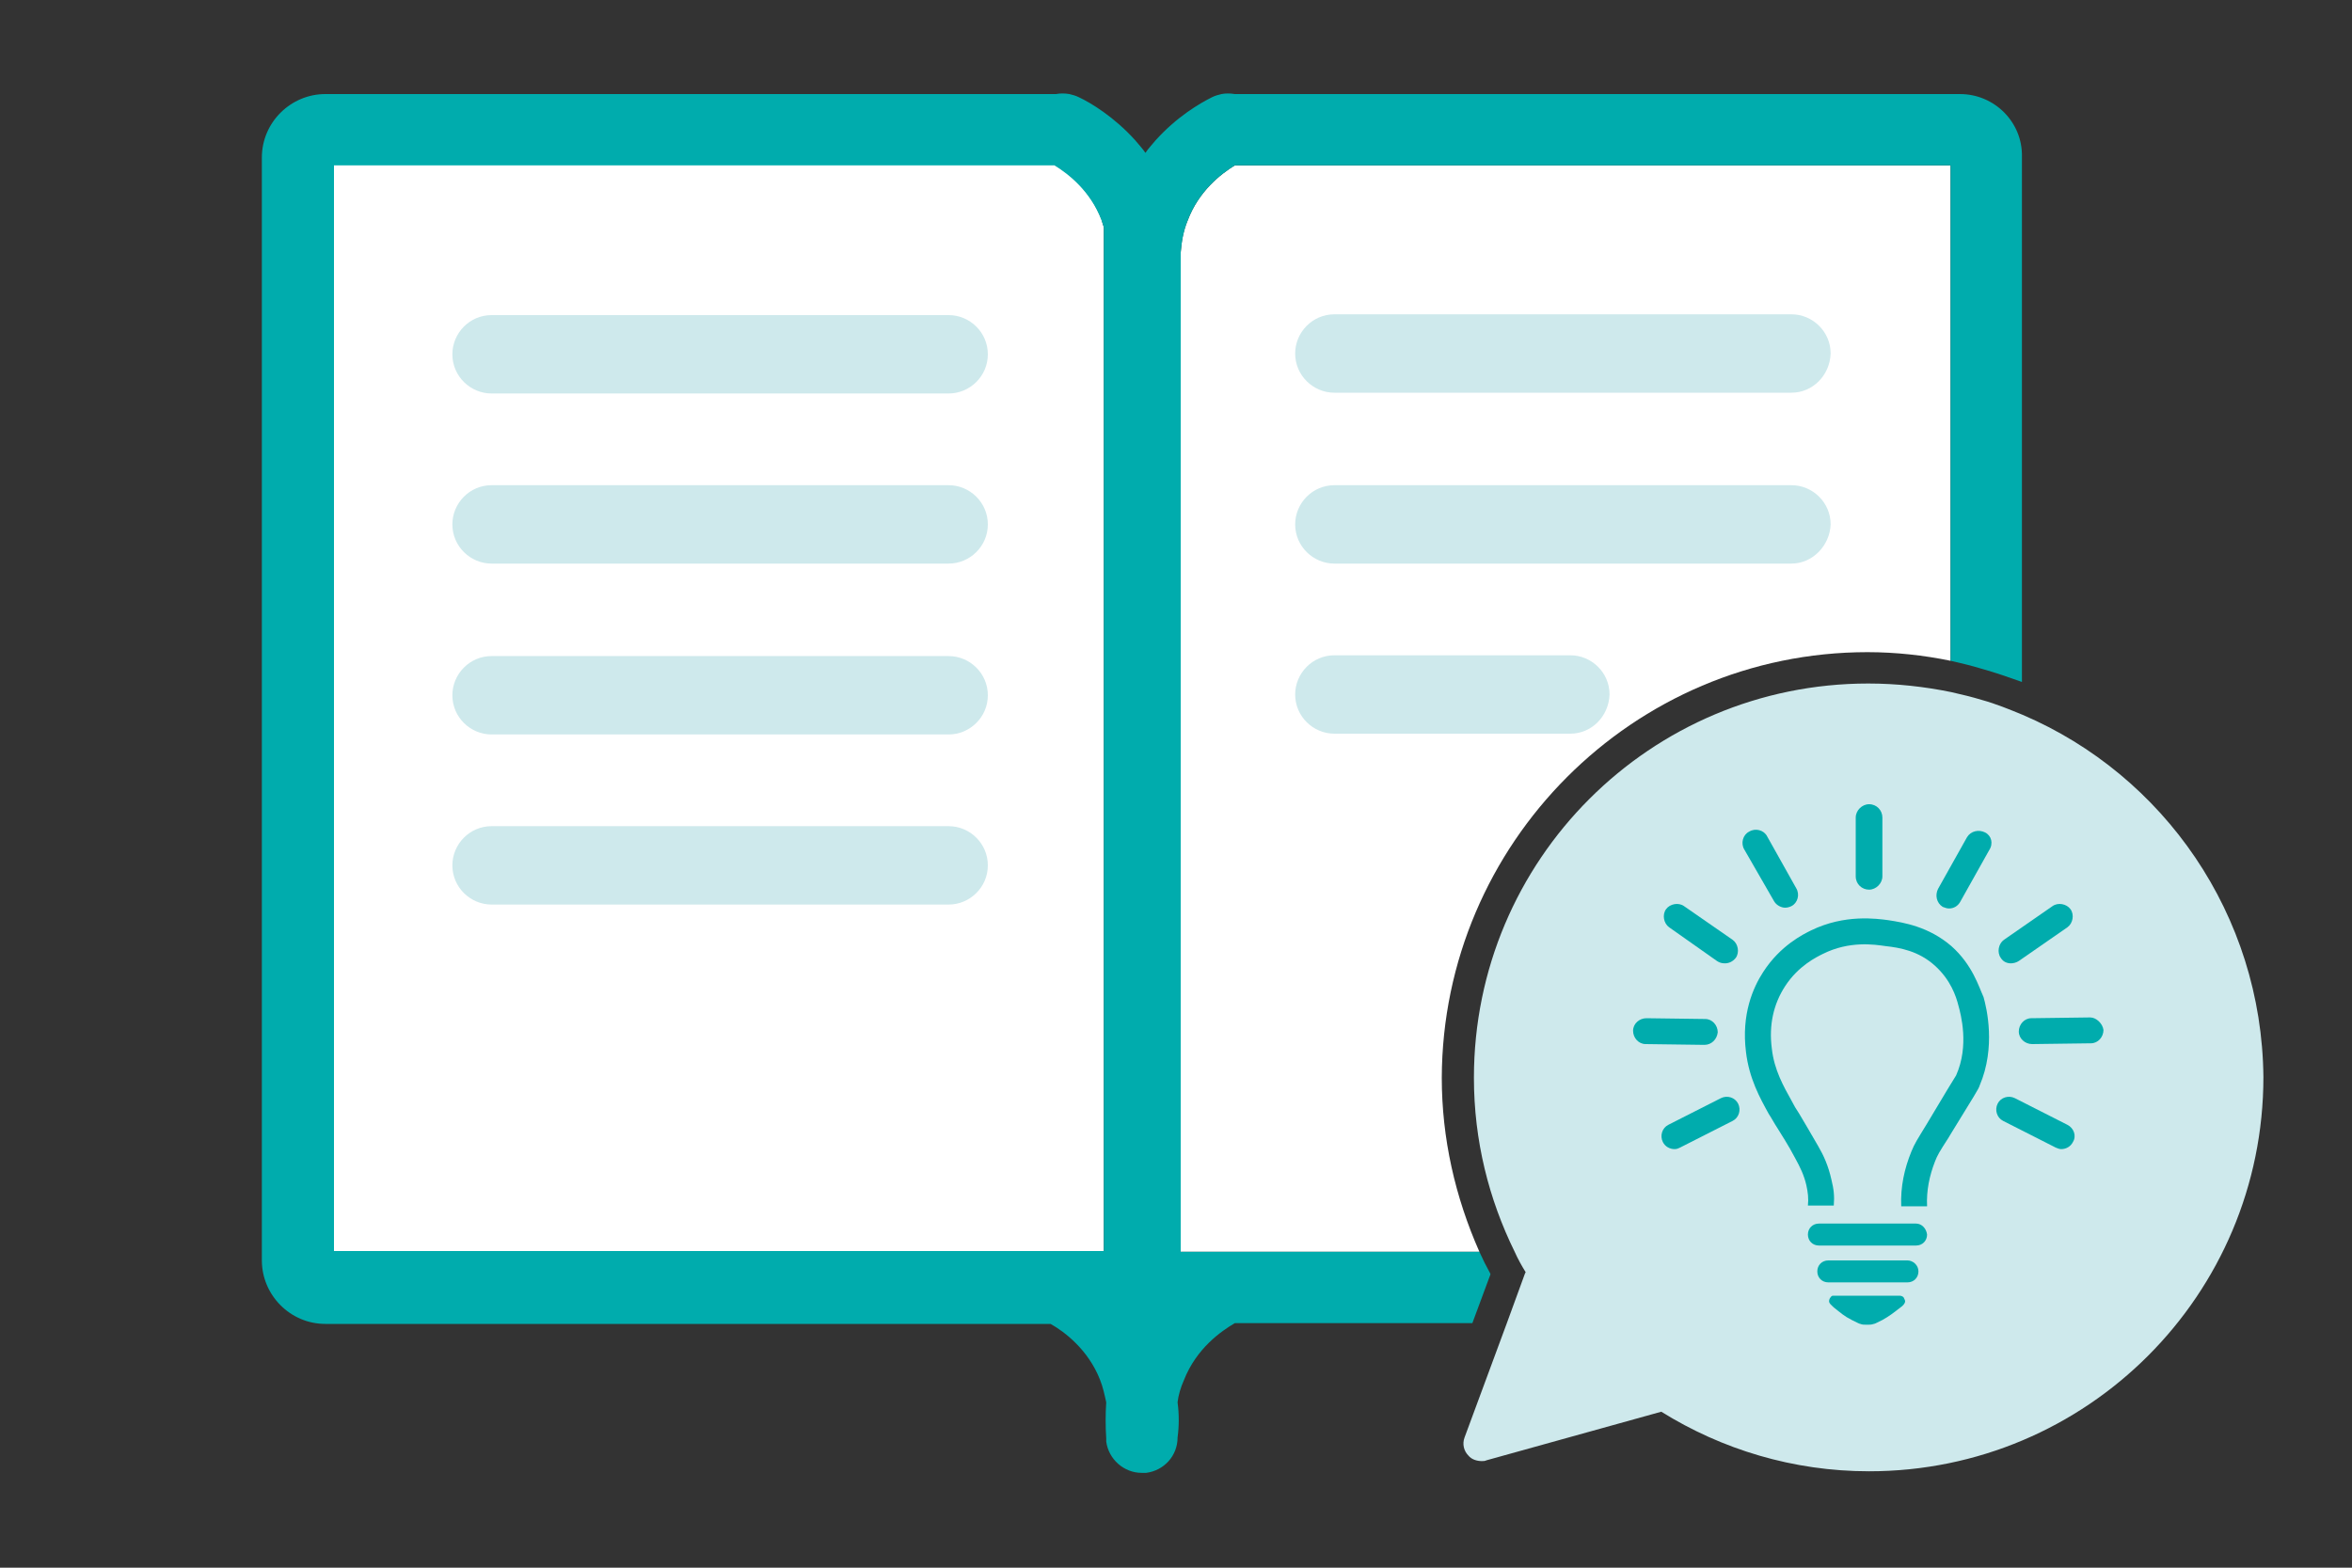 <?xml version="1.0" encoding="utf-8"?>
<!-- Generator: Adobe Illustrator 26.5.0, SVG Export Plug-In . SVG Version: 6.00 Build 0)  -->
<svg version="1.1" xmlns="http://www.w3.org/2000/svg" xmlns:xlink="http://www.w3.org/1999/xlink" x="0px" y="0px"
	 viewBox="0 0 300 200" style="enable-background:new 0 0 300 200;" xml:space="preserve">
<rect x="0" y="0" width="300" height="200" fill="#333333" stroke="none"/>
<style type="text/css">
	.st0{display:none;}
	.st1{display:inline;fill:#CEE9EC;}
	.st2{display:inline;}
	.st3{fill:none;}
	.st4{fill:#FFFFFF;}
	.st5{fill:#00ACAD;}
	.st6{display:none;fill:#CEE9EC;}
	.st7{fill:#CEE9EC;}
</style>
<g id="Augenärzte" class="st0">
	<rect y="0" class="st1" width="300" height="200"/>
	<g class="st2">
		<path class="st3" d="M97.5,61.4c0.5,0.1,1,0.2,1.5,0.2c0.5,0,1-0.1,1.5-0.2c3.4-0.7,6-3.7,6-7.3c0-4.1-3.4-7.5-7.5-7.5
			c-0.4,0-0.7,0-1.1,0.1c-3.6,0.5-6.4,3.6-6.4,7.4c0,1.9,0.7,3.6,1.9,4.9C94.4,60.2,95.9,61.1,97.5,61.4z M99,50.4
			c0.1,0,0.2,0,0.3,0c1.9,0.2,3.3,1.7,3.3,3.6c0,1.6-1.1,3-2.5,3.4c-0.3,0.1-0.7,0.2-1.1,0.2c-2,0-3.6-1.6-3.6-3.6
			C95.4,52.1,97,50.4,99,50.4z"/>
		<path class="st3" d="M225.3,61.4c0.5,0.1,1,0.2,1.5,0.2c0.5,0,1-0.1,1.5-0.2c3.4-0.7,6-3.7,6-7.3c0-4.1-3.4-7.5-7.5-7.5
			c-0.4,0-0.7,0-1.1,0.1c-3.6,0.5-6.4,3.6-6.4,7.4c0,1.9,0.7,3.6,1.9,4.9C222.2,60.2,223.6,61.1,225.3,61.4z M226.8,50.4
			c0.1,0,0.2,0,0.3,0c1.9,0.2,3.3,1.7,3.3,3.6c0,1.6-1.1,3-2.5,3.4c-0.3,0.1-0.7,0.2-1.1,0.2c-2,0-3.6-1.6-3.6-3.6
			C223.2,52.1,224.8,50.4,226.8,50.4z"/>
		<path class="st4" d="M252.9,113.1c-0.5-1.4-1.2-3.5-3.3-5c-0.6-0.4-1.3-0.9-3.3-1.5c-3.1-1-4-0.8-6.9-1.5
			c-3.4-0.8-6.9-1.7-9.5-2.7c-0.4-0.2-1.5-0.6-2.3-0.1c-0.1,0.1-0.4,0.2-0.9,1.4c-0.8,1.5-0.7,1.9-1.2,2.6c-0.3,0.4-0.8,0.9-1.8,1.2
			c-1.6,0.3-3.3,0.6-5.3,0.8c-1.8,0.2-3.5,0.2-5.1,0.2l-0.1,12.9c3.9,3.2,5.4,7.5,6.1,9.6c2.2,6.4,1.8,12.3,1.2,16.1
			c1.6,0,3.1,0,4.7,0c1.2,0,2.9-0.1,4.9-0.5c4.9-1.1,8.2-3.3,10-4.6c4.2-3,6.6-6.2,7.9-8c1.8-2.6,4.1-5.7,5.2-10.4
			C253.6,121.6,254.4,117.6,252.9,113.1z"/>
		<path class="st4" d="M179.3,110.9c4,1.6,9.7,3,15.2,4.3c1.8,0.4,3.1,0.6,4.4,0.8c2,0.3,4,0.6,7.4,1.7c2.3,0.7,3.8,1.4,4.9,2
			l-0.1-11.3c-1.5,0-3.2,0-5.1-0.2c-2-0.2-3.7-0.5-5.3-0.8c-1-0.4-1.5-0.9-1.8-1.2c-0.5-0.7-0.5-1.1-1.2-2.6
			c-0.6-1.1-0.8-1.3-0.9-1.4c-0.8-0.5-1.9,0-2.3,0.1c-2.6,1-6.1,1.9-9.5,2.7c-2.9,0.7-3.8,0.5-6.9,1.5c-2,0.6-2.7,1.1-3.3,1.5
			c-1,0.8-1.7,1.7-2.2,2.6c0.9-0.4,1.9-0.7,3-0.7C177.2,110,178.6,110.6,179.3,110.9z"/>
		<path class="st4" d="M193.1,79.1c0.4,0.6,0.7,1,1,1.3c0.3,1.5,0.8,3.5,2,5.8c0.7,1.3,2.3,4.2,5.6,6.6c3.8,2.8,7.5,3.3,8.4,3.4
			c0.9,0.1,4.1,0.4,8-0.9c0.8-0.3,4.7-1.7,8-5.6c0.9-1,2.5-3,3.5-6.1c0.4-1.3,0.6-2.5,0.7-3.4l0.9-0.5c0.3-0.3,0.8-0.7,1.2-1.4
			c0.5-0.8,0.6-1.4,1-4.1c0.1-1,0.4-2.7,0.3-4.6c0-0.5-0.1-1.2-0.6-1.7c-0.1-0.1-0.6-0.5-1.2-0.5c-0.6,0-1,0.6-1.2,0.5
			c-0.2-0.1-0.1-0.6,0-1.1c0.2-1.3,0-1,0.2-2.5c0.1-0.4,0.1-0.9,0.3-1.5c3.3-1.6,5.6-4.9,5.6-8.8c0-5.4-4.4-9.8-9.8-9.8
			c-0.9,0-1.8,0.1-2.6,0.4c-1.2-1.3-2.4-2-2.4-2c-1.4-0.8-2.7-1-3.5-1.2c-6.2-1-9.3-1.5-13-0.5c-2,0.6-4.8,1.4-6.1,3.9
			c-0.5,0.9-0.6,1.8-0.6,2.3c-1.2,0.3-3.7,1.2-5.2,3.5c-0.7,1.1-0.9,2.3-1.1,3.5c-0.4,2.2-0.2,4-0.1,5.2l26.1-0.4
			c0.5,0.9,1.2,1.7,2,2.4c-9.2,0-18.3,0-27.5,0c0.2,1,0.4,2.1,0.5,3.3c0.3,1.7,0.4,2.6,0,2.8c-0.4,0.2-0.9-0.6-1.5-0.5
			c-0.5,0.2-0.8,1-0.9,1.9c-0.2,1.4-0.2,3.1,0.4,5.6C191.9,77.3,192.9,78.8,193.1,79.1z M219.3,54.1c0-3.8,2.8-6.9,6.4-7.4
			c0.4-0.1,0.7-0.1,1.1-0.1c4.1,0,7.5,3.4,7.5,7.5c0,3.6-2.6,6.6-6,7.3c-0.5,0.1-1,0.2-1.5,0.2c-0.5,0-1-0.1-1.5-0.2
			c-1.6-0.3-3.1-1.2-4.1-2.4C220,57.7,219.3,55.9,219.3,54.1z"/>
		<path class="st4" d="M226.8,57.7c0.4,0,0.8-0.1,1.1-0.2c1.5-0.5,2.5-1.8,2.5-3.4c0-1.9-1.5-3.4-3.3-3.6c-0.1,0-0.2,0-0.3,0
			c-2,0-3.6,1.6-3.6,3.6C223.2,56.1,224.8,57.7,226.8,57.7z"/>
		<path class="st4" d="M98,116c1.3-0.2,2.6-0.4,4.4-0.8c5.5-1.3,11.1-2.7,15.2-4.3c0.6-0.3,2.1-0.8,3.8-0.8c1,0,1.9,0.2,2.7,0.6
			c-0.5-0.9-1.2-1.7-2.2-2.5c-0.6-0.4-1.3-0.9-3.3-1.5c-3.1-1-4-0.8-6.9-1.5c-3.4-0.8-6.9-1.7-9.5-2.7c-0.4-0.2-1.5-0.6-2.3-0.1
			c-0.1,0.1-0.4,0.2-0.9,1.4c-0.8,1.5-0.7,1.9-1.2,2.6c-0.3,0.4-0.8,0.9-1.8,1.2c-1.6,0.3-3.3,0.6-5.3,0.8c-1.8,0.2-3.5,0.2-5.1,0.2
			l-0.1,11.4c1.1-0.7,2.6-1.3,5.1-2.1C94,116.6,96,116.3,98,116z"/>
		<path class="st4" d="M77.4,130.9c0.7-2.1,2.2-6.3,5.9-9.5l-0.1-13c-1.5,0-3.2,0-5.1-0.2c-2-0.2-3.7-0.5-5.3-0.8
			c-1-0.4-1.5-0.9-1.8-1.2c-0.5-0.7-0.5-1.1-1.2-2.6c-0.6-1.1-0.8-1.3-0.9-1.4c-0.8-0.5-1.9,0-2.3,0.1c-2.6,1-6.1,1.9-9.5,2.7
			c-2.9,0.7-3.8,0.5-6.9,1.5c-2,0.6-2.7,1.1-3.3,1.5c-2,1.5-2.8,3.7-3.3,5c-1.5,4.5-0.7,8.5-0.3,10.3c1.1,4.7,3.3,7.9,5.2,10.4
			c1.3,1.8,3.7,5,7.9,8c1.8,1.3,5.1,3.6,10,4.6c2,0.4,3.7,0.5,4.9,0.5c1.6,0,3.2,0,4.9,0C75.6,143.2,75.2,137.3,77.4,130.9z"/>
		<path class="st4" d="M65.3,79.1c0.4,0.6,0.7,1,1,1.3c0.3,1.5,0.8,3.5,2,5.8c0.7,1.3,2.3,4.2,5.6,6.6c3.8,2.8,7.5,3.3,8.4,3.4
			c0.9,0.1,4.1,0.4,8-0.9c0.8-0.3,4.7-1.7,8-5.6c0.9-1,2.5-3,3.5-6.1c0.4-1.3,0.6-2.5,0.7-3.4l0.9-0.5c0.3-0.3,0.8-0.7,1.2-1.4
			c0.5-0.8,0.6-1.4,1-4.1c0.1-1,0.4-2.7,0.3-4.6c0-0.5-0.1-1.2-0.6-1.7c-0.1-0.1-0.6-0.5-1.2-0.5c-0.6,0-1,0.6-1.2,0.5
			c-0.2-0.1-0.1-0.6,0-1.1c0.2-1.3,0-1,0.2-2.5c0.1-0.4,0.1-0.9,0.3-1.5c3.3-1.6,5.6-4.9,5.6-8.8c0-5.4-4.4-9.8-9.8-9.8
			c-0.9,0-1.8,0.1-2.6,0.4c-1.2-1.3-2.4-2-2.4-2c-1.4-0.8-2.7-1-3.5-1.2c-6.2-1-9.3-1.5-13-0.5c-2,0.6-4.8,1.4-6.1,3.9
			c-0.5,0.9-0.6,1.8-0.6,2.3c-1.2,0.3-3.7,1.2-5.2,3.5c-0.7,1.1-0.9,2.3-1.1,3.5c-0.4,2.2-0.2,4-0.1,5.2L90.6,59
			c0.5,0.9,1.2,1.7,2,2.4c-9.2,0-18.3,0-27.5,0c0.2,1,0.4,2.1,0.5,3.3c0.3,1.7,0.4,2.6,0,2.8c-0.4,0.2-0.9-0.6-1.5-0.5
			c-0.5,0.2-0.8,1-0.9,1.9c-0.2,1.4-0.2,3.1,0.4,5.6C64.2,77.3,65.1,78.8,65.3,79.1z M91.5,54.1c0-3.8,2.8-6.9,6.4-7.4
			c0.4-0.1,0.7-0.1,1.1-0.1c4.1,0,7.5,3.4,7.5,7.5c0,3.6-2.6,6.6-6,7.3c-0.5,0.1-1,0.2-1.5,0.2c-0.5,0-1-0.1-1.5-0.2
			c-1.6-0.3-3.1-1.2-4.1-2.4C92.2,57.7,91.5,55.9,91.5,54.1z"/>
		<path class="st4" d="M99,57.7c0.4,0,0.8-0.1,1.1-0.2c1.5-0.5,2.5-1.8,2.5-3.4c0-1.9-1.5-3.4-3.3-3.6c-0.1,0-0.2,0-0.3,0
			c-2,0-3.6,1.6-3.6,3.6C95.4,56.1,97,57.7,99,57.7z"/>
		<g>
			<path class="st5" d="M215.8,132.1c-0.5-1.4-1.2-3.4-2.5-5.3c-0.6-0.8-1.3-1.6-2.1-2.3c-0.2-0.2-0.5-0.4-0.7-0.6
				c-0.9-0.7-2.1-1.4-5.4-2.5c-5.2-1.7-6.6-1.3-11.4-2.5c-5.6-1.4-11.4-2.8-15.7-4.5c-0.4-0.2-1.4-0.6-2.4-0.6c-0.5,0-1,0.1-1.4,0.4
				c-0.2,0.1-0.6,0.4-1.6,2.2c-1.1,2.2-1.2,3-1.8,3.9c-0.1,0.1-0.2,0.2-0.2,0.4c-0.5,0.6-1.3,1.4-2.9,2c-2.6,0.6-5.5,1-8.8,1.3
				c-2.4,0.2-4.7,0.3-6.8,0.3c-0.5,0-1.1,0-1.6,0l-0.1,10.5l0.5,53.3l0,0c6.4,0,12.8,0,19.2,0c2,0,4.8-0.2,8.1-0.9
				c8.1-1.7,13.6-5.5,16.6-7.6c6.9-4.9,10.9-10.3,13-13.2c3-4.2,6.8-9.4,8.5-17.3c0.1-0.6,0.3-1.3,0.4-2.2
				C217.3,143.5,217.8,138.1,215.8,132.1z"/>
			<path class="st5" d="M146.4,124.3c-0.5,0-1,0-1.6,0c-2.1,0-4.4-0.1-6.8-0.3c-3.2-0.3-6.2-0.8-8.8-1.3c-1.6-0.6-2.4-1.4-2.9-2
				c-0.2-0.2-0.3-0.4-0.4-0.6c-0.5-0.8-0.6-1.7-1.6-3.7c-1-1.8-1.4-2.1-1.6-2.2c-0.4-0.3-0.9-0.4-1.4-0.4c-1,0-2,0.4-2.4,0.6
				c-4.3,1.7-10.1,3.1-15.7,4.5c-4.8,1.2-6.2,0.8-11.4,2.5c-3.2,1.1-4.5,1.8-5.4,2.5c-0.3,0.2-0.6,0.5-0.9,0.8
				c-0.8,0.8-1.5,1.6-2.1,2.4c-1.2,1.8-1.9,3.7-2.4,5.1c-2,5.9-1.5,11.4-0.9,14.9c0.2,0.9,0.3,1.6,0.4,2.2c1.8,7.9,5.5,13,8.5,17.3
				c2.1,3,6.1,8.3,13,13.2c3,2.1,8.5,5.9,16.6,7.6c3.3,0.7,6.1,0.9,8.1,0.9c6.4,0,12.8,0,19.2,0c0.3,0,0.7,0,1,0l-0.5-53.4
				L146.4,124.3z"/>
		</g>
		<path class="st5" d="M126.9,19.2c-0.8,1.5-1,2.9-1,3.9c-1.9,0.5-6.2,1.9-8.5,5.8c-1.1,1.9-1.4,3.7-1.8,5.8
			c-0.6,3.6-0.4,6.6-0.1,8.5l43.2-0.7c0.9,1.5,2,2.8,3.3,3.9c-15.2,0-30.3,0-45.5,0c0.3,1.6,0.6,3.5,0.9,5.5c0.4,2.8,0.6,4.3,0,4.6
			c-0.1,0-0.1,0.1-0.2,0.1c-0.6,0-1.3-0.8-2-0.8c-0.1,0-0.2,0-0.3,0c-0.9,0.3-1.3,1.6-1.5,3.1c-0.3,2.2-0.4,5.2,0.6,9.3
			c1.1,4.5,2.6,6.9,3,7.5c0.6,0.9,1.2,1.7,1.6,2.2c0.5,2.4,1.4,5.9,3.4,9.6c1.2,2.2,3.7,7,9.2,11c6.2,4.6,12.4,5.4,13.9,5.6
			c0.5,0.1,1.6,0.2,3.1,0.2c2.5,0,6.1-0.3,10.2-1.7c1.3-0.4,7.7-2.8,13.2-9.2c1.4-1.6,4.2-4.9,5.8-10.1c0.7-2.2,1-4.2,1.1-5.6
			l1.4-0.9c0.5-0.5,1.3-1.2,1.9-2.2c0.8-1.3,1-2.2,1.6-6.7c0.2-1.6,0.6-4.4,0.4-7.6c0-0.8-0.2-2-1-2.8c-0.2-0.2-0.9-0.8-1.8-0.8
			c-0.1,0-0.1,0-0.2,0c-0.9,0.1-1.5,0.8-1.8,0.8c0,0-0.1,0-0.1,0c-0.3-0.2-0.1-1,0-1.8c0.4-2.1,0-1.6,0.3-4.2
			c0.1-0.7,0.2-1.5,0.5-2.5c5.4-2.6,9.2-8.2,9.2-14.6c0-9-7.3-16.2-16.2-16.2c-1.5,0-2.9,0.2-4.3,0.6c-2-2.2-4-3.3-4-3.3
			c-2.3-1.3-4.5-1.7-5.8-1.9c-6.2-1-10.6-1.7-14.4-1.7c-2.5,0-4.7,0.3-7.1,1C133.6,13.7,129,15.1,126.9,19.2z M170.7,22.2
			c0.6-0.1,1.2-0.2,1.8-0.2c6.8,0,12.4,5.6,12.4,12.4c0,6-4.3,11-9.9,12.2c-0.8,0.2-1.6,0.3-2.5,0.3c-0.9,0-1.7-0.1-2.5-0.3
			c-2.7-0.6-5.1-2-6.9-4c-1.9-2.2-3.1-5-3.1-8.1C160.2,28.2,164.7,23,170.7,22.2z"/>
		<path class="st5" d="M172.6,40.4c0.6,0,1.2-0.1,1.8-0.3c2.4-0.8,4.2-3,4.2-5.7c0-3.1-2.4-5.7-5.5-5.9c-0.2,0-0.3,0-0.5,0
			c-3.3,0-6,2.7-6,6C166.6,37.7,169.3,40.4,172.6,40.4z"/>
	</g>
</g>
<g id="Standorte" class="st0">
	<rect y="0" class="st1" width="300" height="200"/>
	<g class="st2">
		<g>
			<path class="st5" d="M150,54.5c-52.2,0-94.6,29.9-94.6,66.7s42.3,66.7,94.6,66.7c26,0,49.6-7.4,66.7-19.4
				c-2.5-1.1-4.4-3.2-5.3-5.7c-16.5,11.2-38.2,17.4-61.4,17.4c-23.7,0-45.9-6.4-62.4-18.1c-15.8-11.1-24.4-25.7-24.4-40.9
				s8.7-29.8,24.4-40.9c16.6-11.7,38.8-18.1,62.4-18.1c23.7,0,45.9,6.4,62.4,18.1c15.8,11.1,24.4,25.7,24.4,40.9
				c0,10.5-4.1,20.7-11.9,29.7c2.4,1.2,4.2,3.3,5,5.9c9.2-10.3,14.6-22.5,14.6-35.6C244.6,84.4,202.2,54.5,150,54.5z"/>
			<path class="st5" d="M223.2,152.9c-0.8-0.3-1.7-0.5-2.6-0.5c-4,0-7.2,3.2-7.2,7.2c0,0.6,0.1,1.1,0.2,1.7c0.6,2.7,2.8,4.9,5.6,5.4
				c0.5,0.1,0.9,0.1,1.4,0.1c4,0,7.2-3.2,7.2-7.2c0-0.2,0-0.3,0-0.5C227.6,156.3,225.8,153.9,223.2,152.9z"/>
		</g>
		<path class="st4" d="M138.7,32c-0.6-1.9-1.5-4.9-3.7-8.2c-0.4-0.6-2.4-3.4-5.9-6.2c-1.7-1.3-5.7-4.3-11.8-5.6
			c-1.3-0.3-5.9-1.1-11.7,0.2c-5.8,1.3-9.9,4.2-12.2,6c-4.9,4.1-7.2,8.7-7.7,9.9C82.8,34,82.9,39,82.9,41.3c0,1.9,0.2,5.9,2.1,10.5
			c1,2.3,1.6,2.9,6.7,9.9c4.8,6.7,4.6,6.6,8.5,11.8c2.2,3,4.4,6.2,6.1,8.3h10.3c6.5-9.2,13.9-19.6,20.4-28.7
			c1.3-2.4,2.9-6.3,3.1-11.2C140.2,37.5,139.3,34,138.7,32z M111.5,57.8c-9.7,0-17.5-7.8-17.5-17.5c0-9.7,7.8-17.5,17.5-17.5
			S129,30.6,129,40.2C129,49.9,121.2,57.8,111.5,57.8z"/>
		<g>
			<path class="st4" d="M241.9,37.3c-0.6-2-1.5-5.1-3.8-8.6c-0.8,4.6-4.8,8.1-9.6,8.1c-0.1,0-0.2,0-0.3,0c1.7,2.9,2.6,6.3,2.6,9.9
				c0,11-8.9,20-20,20c-11,0-20-8.9-20-20c0-11,8.9-20,20-20c2.8,0,5.5,0.6,7.9,1.6c-0.1-0.4-0.1-0.9-0.1-1.3c0-4.5,3-8.2,7.1-9.4
				c-2.2-1.2-5.1-2.4-8.5-3c-1.4-0.3-6.7-1.2-13.4,0.3c-6.6,1.5-11.3,4.7-13.9,6.9c-5.6,4.7-8.1,9.9-8.8,11.3
				c-3,6.5-2.9,12.2-2.9,14.9c0,2.1,0.2,6.7,2.3,12c1.1,2.6,1.8,3.3,7.6,11.3c5.5,7.6,5.2,7.6,9.6,13.5c2.5,3.4,5.1,7.1,6.9,9.5
				h-3.2c-1.5,0-2.7,1.2-2.7,2.7v0.4c0,1.5,1.2,2.7,2.7,2.7h18.5c1.5,0,2.7-1.2,2.7-2.7v-0.4c0-1.5-1.2-2.7-2.7-2.7h-3.5
				c7.5-10.5,15.9-22.4,23.2-32.6c1.4-2.7,3.3-7.2,3.6-12.8C243.7,43.5,242.6,39.5,241.9,37.3z"/>
			<path class="st4" d="M223.2,27c0,0.9,0.2,1.7,0.5,2.4c0.7,1.4,1.9,2.5,3.4,3c0.6,0.2,1.2,0.3,1.8,0.3c3.1,0,5.7-2.5,5.7-5.7
				c0-0.5-0.1-0.9-0.2-1.4c-0.6-2.2-2.4-3.9-4.7-4.2c-0.3,0-0.5-0.1-0.8-0.1C225.7,21.3,223.2,23.9,223.2,27z"/>
		</g>
		<path class="st5" d="M167.4,94.7c-0.7-2.3-1.8-6.1-4.6-10.2c-0.5-0.8-3-4.3-7.3-7.6c-2.1-1.6-7.1-5.4-14.7-6.9
			c-1.6-0.3-7.3-1.3-14.5,0.3c-7.2,1.6-12.3,5.2-15.1,7.5c-6.1,5.1-8.9,10.7-9.6,12.3c-3.3,7.1-3.2,13.3-3.1,16.2
			c0,2.3,0.2,7.3,2.5,13c1.2,2.9,1.9,3.6,8.2,12.3c6,8.3,5.7,8.2,10.5,14.7c2.7,3.7,5.5,7.7,7.5,10.3h-3.4c-1.6,0-2.9,1.3-2.9,2.9
			v0.5c0,1.6,1.3,2.9,2.9,2.9h20.1c1.6,0,2.9-1.3,2.9-2.9v-0.5c0-1.6-1.3-2.9-2.9-2.9H140c8.1-11.4,17.3-24.3,25.2-35.5
			c1.6-3,3.6-7.8,3.9-13.9C169.4,101.5,168.2,97.2,167.4,94.7z M133.7,126.6c-12,0-21.7-9.7-21.7-21.7c0-12,9.7-21.7,21.7-21.7
			s21.7,9.7,21.7,21.7C155.5,116.9,145.7,126.6,133.7,126.6z"/>
	</g>
</g>
<g id="Wissenswertes">
	<rect y="0" class="st6" width="300" height="200"/>
	<g>
		<g>
			<path class="st4" d="M140.8,29c-0.1-0.3-0.2-0.6-0.3-1c-1.4-3.7-4.2-5.9-6-7H42.6v138.6h98.2V29z"/>
			<path class="st4" d="M238.2,83.2c3.6,0,7.2,0.4,10.6,1.1V21.1h-91.3c-1.8,1.1-4.6,3.3-6,7c-0.6,1.4-0.8,2.8-0.9,4.1v1.8v2.3
				v123.4h38.1c-3.1-7-4.8-14.5-4.8-22.2C184,107.6,208.3,83.2,238.2,83.2z"/>
			<path class="st5" d="M250,12h-92.5c-0.6-0.1-1.2-0.1-1.7,0c-0.4,0.1-0.8,0.2-1.2,0.4c-1.6,0.8-4.5,2.5-7.2,5.5
				c-0.4,0.5-0.9,1-1.3,1.6c-0.4-0.6-0.9-1.1-1.3-1.6c-2.7-3-5.7-4.8-7.2-5.5c-0.4-0.2-0.8-0.3-1.2-0.4c-0.6-0.1-1.2-0.1-1.7,0H41.5
				c-4.4,0-8.1,3.6-8.1,8.1v140.7c0,4.4,3.6,8.1,8.1,8.1H134c1.8,1,4.8,3.3,6.3,7.1c0.4,1,0.6,2,0.8,2.9c-0.1,1.5-0.1,3.1,0,4.6
				c0,0.1,0,0.2,0,0.2c0,0.1,0,0.2,0,0.2c0.3,2.3,2.3,4,4.5,4c0.2,0,0.4,0,0.6,0c2.3-0.3,4-2.2,4-4.5c0.2-1.5,0.2-3,0-4.5
				c0.1-0.9,0.4-1.9,0.8-2.8c1.6-4.1,4.8-6.3,6.5-7.3h30.3l2.3-6.2c0,0,0-0.1,0-0.1c-0.5-0.9-1-1.9-1.4-2.8h-38.1V36.3v-2.3v-1.8
				c0.1-1.2,0.3-2.6,0.9-4.1c1.4-3.7,4.2-5.9,6-7h91.3v63.2c1.3,0.3,2.6,0.6,3.9,1c1.8,0.5,3.5,1.1,5.2,1.7V20
				C258,15.6,254.4,12,250,12z M140.8,29v130.6H42.6V21.1h91.9c1.8,1.1,4.6,3.3,6,7C140.6,28.4,140.7,28.7,140.8,29z"/>
			<path class="st7" d="M258,91.2c-1.7-0.7-3.4-1.4-5.2-1.9c-1.3-0.4-2.6-0.7-3.9-1c-3.4-0.7-7-1.1-10.6-1.1
				c-27.8,0-50.3,22.5-50.3,50.3c0,8,1.9,15.5,5.2,22.2c0.4,0.9,0.9,1.8,1.4,2.6l-0.1,0.2l-2.3,6.3l-5.4,14.6
				c-0.3,0.8-0.1,1.7,0.5,2.3c0.4,0.5,1.1,0.7,1.7,0.7c0.2,0,0.4,0,0.6-0.1l22.3-6.2c7.7,4.8,16.8,7.6,26.5,7.6
				c27.8,0,50.3-22.5,50.3-50.3C288.5,116.7,276,98.9,258,91.2z"/>
		</g>
		<path class="st7" d="M121,50.2H62.7c-2.7,0-5-2.2-5-5v0c0-2.7,2.2-5,5-5H121c2.7,0,5,2.2,5,5v0C126,48,123.7,50.2,121,50.2z"/>
		<path class="st7" d="M121,71.9H62.7c-2.7,0-5-2.2-5-5v0c0-2.7,2.2-5,5-5H121c2.7,0,5,2.2,5,5v0C126,69.7,123.7,71.9,121,71.9z"/>
		<path class="st7" d="M121,93.7H62.7c-2.7,0-5-2.2-5-5v0c0-2.7,2.2-5,5-5H121c2.7,0,5,2.2,5,5v0C126,91.5,123.7,93.7,121,93.7z"/>
		<path class="st7" d="M121,115.4H62.7c-2.7,0-5-2.2-5-5v0c0-2.7,2.2-5,5-5H121c2.7,0,5,2.2,5,5v0C126,113.2,123.7,115.4,121,115.4z
			"/>
		<path class="st7" d="M228.5,50.1h-58.3c-2.7,0-5-2.2-5-5v0c0-2.7,2.2-5,5-5h58.3c2.7,0,5,2.2,5,5v0
			C233.4,47.9,231.2,50.1,228.5,50.1z"/>
		<path class="st7" d="M228.5,71.9h-58.3c-2.7,0-5-2.2-5-5v0c0-2.7,2.2-5,5-5h58.3c2.7,0,5,2.2,5,5v0
			C233.4,69.6,231.2,71.9,228.5,71.9z"/>
		<path class="st7" d="M200.3,93.6h-30.1c-2.7,0-5-2.2-5-5v0c0-2.7,2.2-5,5-5h30.1c2.7,0,5,2.2,5,5v0
			C205.2,91.4,203,93.6,200.3,93.6z"/>
		<g>
			<path class="st5" d="M248.9,120.7c-2.9-2.5-6.1-3-8-3.3c-1.5-0.2-5.6-0.8-9.9,1.3c-1,0.5-3.9,1.9-6.1,5.3
				c-1.3,2-2.8,5.4-2.2,10.2c0.4,3.4,1.8,5.9,2.9,7.9c0.4,0.6,0.7,1.2,1.1,1.8c0.6,1,1.3,2,2.3,3.9c0.6,1.1,1.1,2.1,1.4,3.4
				c0.2,0.9,0.3,1.7,0.2,2.6h3.3c0.1-1.2,0-2.1-0.3-3.3c-0.4-1.8-1-3.1-1.7-4.3c-1.1-1.9-1.8-3.1-2.4-4.1c-0.4-0.6-0.7-1.1-1-1.7
				c-1-1.8-2.2-3.9-2.5-6.6c-0.4-3,0.2-5.7,1.7-8c1.7-2.6,4-3.7,4.8-4.1c3.4-1.7,6.6-1.2,8-1c1.8,0.2,4.2,0.6,6.3,2.5
				c2,1.8,2.7,3.9,3,5.1c0.3,1.1,1.4,5.1-0.3,8.9c-0.2,0.3-1.6,2.6-3.5,5.8l-0.3,0.5c-1.1,1.8-1.5,2.4-1.9,3.4
				c-0.9,2.2-1.4,4.5-1.3,7h3.3c-0.1-2,0.3-3.9,1-5.7c0.3-0.8,0.6-1.3,1.7-3l0.3-0.5c3-4.9,3.6-5.8,3.7-6.2
				c2.1-4.9,0.9-9.9,0.5-11.3C252.4,125.9,251.6,123.1,248.9,120.7z"/>
			<path class="st5" d="M244.4,156.1h-12.4c-0.8,0-1.4,0.6-1.4,1.4v0c0,0.8,0.6,1.4,1.4,1.4h12.4c0.8,0,1.4-0.6,1.4-1.4v0
				C245.7,156.7,245.1,156.1,244.4,156.1z"/>
			<path class="st5" d="M243.3,160.8h-10.1c-0.8,0-1.4,0.6-1.4,1.4v0c0,0.8,0.6,1.4,1.4,1.4h10.1c0.8,0,1.4-0.6,1.4-1.4v0
				C244.7,161.4,244,160.8,243.3,160.8z"/>
			<path class="st5" d="M242.3,165.3c-0.1,0-8.4,0-8.5,0c-0.2,0-0.3,0.2-0.3,0.2c-0.1,0.1-0.2,0.3-0.2,0.5c0,0.3,0.3,0.5,0.6,0.8
				c0.9,0.7,1.3,1.1,2.3,1.6c0.8,0.4,1,0.5,1.1,0.5c0.2,0.1,0.5,0.1,0.7,0.1c0.1,0,0.2,0,0.3,0c0.2,0,0.4,0,0.7-0.1
				c0.1,0,0.3-0.1,1.1-0.5c0.9-0.5,1.4-0.9,2.3-1.6c0.3-0.2,0.6-0.5,0.6-0.8c0-0.1-0.1-0.3-0.2-0.5
				C242.7,165.4,242.5,165.3,242.3,165.3z"/>
			<path class="st5" d="M219.5,140.1l-6.7,3.4c-0.8,0.4-1.1,1.4-0.7,2.2c0.3,0.6,0.9,0.9,1.5,0.9c0.3,0,0.5-0.1,0.7-0.2l6.7-3.4
				c0.8-0.4,1.1-1.4,0.7-2.2C221.3,140,220.3,139.7,219.5,140.1z"/>
			<path class="st5" d="M217.4,133.3c0.9,0,1.6-0.7,1.7-1.6c0-0.9-0.7-1.7-1.6-1.7l-7.5-0.1c-0.9,0-1.7,0.7-1.7,1.6
				c0,0.9,0.7,1.7,1.6,1.7L217.4,133.3C217.4,133.3,217.4,133.3,217.4,133.3z"/>
			<path class="st5" d="M219,122.6c0.3,0.2,0.6,0.3,1,0.3c0.5,0,1-0.2,1.4-0.7c0.5-0.7,0.3-1.8-0.4-2.3l-6.2-4.3
				c-0.7-0.5-1.8-0.3-2.3,0.4c-0.5,0.7-0.3,1.8,0.4,2.3L219,122.6z"/>
			<path class="st5" d="M226.3,115c0.3,0.5,0.9,0.8,1.4,0.8c0.3,0,0.6-0.1,0.8-0.2c0.8-0.4,1.1-1.5,0.6-2.3l-3.7-6.6
				c-0.4-0.8-1.5-1.1-2.3-0.6c-0.8,0.4-1.1,1.5-0.6,2.3L226.3,115z"/>
			<path class="st5" d="M263.7,143.5l-6.7-3.4c-0.8-0.4-1.8-0.1-2.2,0.7c-0.4,0.8-0.1,1.8,0.7,2.2l6.7,3.4c0.2,0.1,0.5,0.2,0.7,0.2
				c0.6,0,1.2-0.3,1.5-0.9C264.9,144.9,264.5,143.9,263.7,143.5z"/>
			<path class="st5" d="M266.6,129.8l-7.5,0.1c-0.9,0-1.6,0.8-1.6,1.7c0,0.9,0.8,1.6,1.7,1.6c0,0,0,0,0,0l7.5-0.1
				c0.9,0,1.6-0.8,1.6-1.7C268.2,130.6,267.4,129.8,266.6,129.8z"/>
			<path class="st5" d="M256.5,122.9c0.3,0,0.7-0.1,1-0.3l6.2-4.3c0.7-0.5,0.9-1.6,0.4-2.3c-0.5-0.7-1.6-0.9-2.3-0.4l-6.2,4.3
				c-0.7,0.5-0.9,1.6-0.4,2.3C255.5,122.7,256,122.9,256.5,122.9z"/>
			<path class="st5" d="M253.2,106.2c-0.8-0.4-1.8-0.2-2.3,0.6l-3.7,6.6c-0.4,0.8-0.2,1.8,0.6,2.3c0.3,0.1,0.5,0.2,0.8,0.2
				c0.6,0,1.1-0.3,1.4-0.8l3.7-6.6C254.3,107.6,254,106.6,253.2,106.2z"/>
			<path class="st5" d="M238.4,113.5C238.4,113.5,238.4,113.5,238.4,113.5c0.9,0,1.7-0.8,1.7-1.7l0-7.5c0-0.9-0.7-1.7-1.7-1.7
				c0,0,0,0,0,0c-0.9,0-1.7,0.8-1.7,1.7l0,7.5C236.7,112.8,237.5,113.5,238.4,113.5z"/>
		</g>
	</g>
</g>
</svg>
